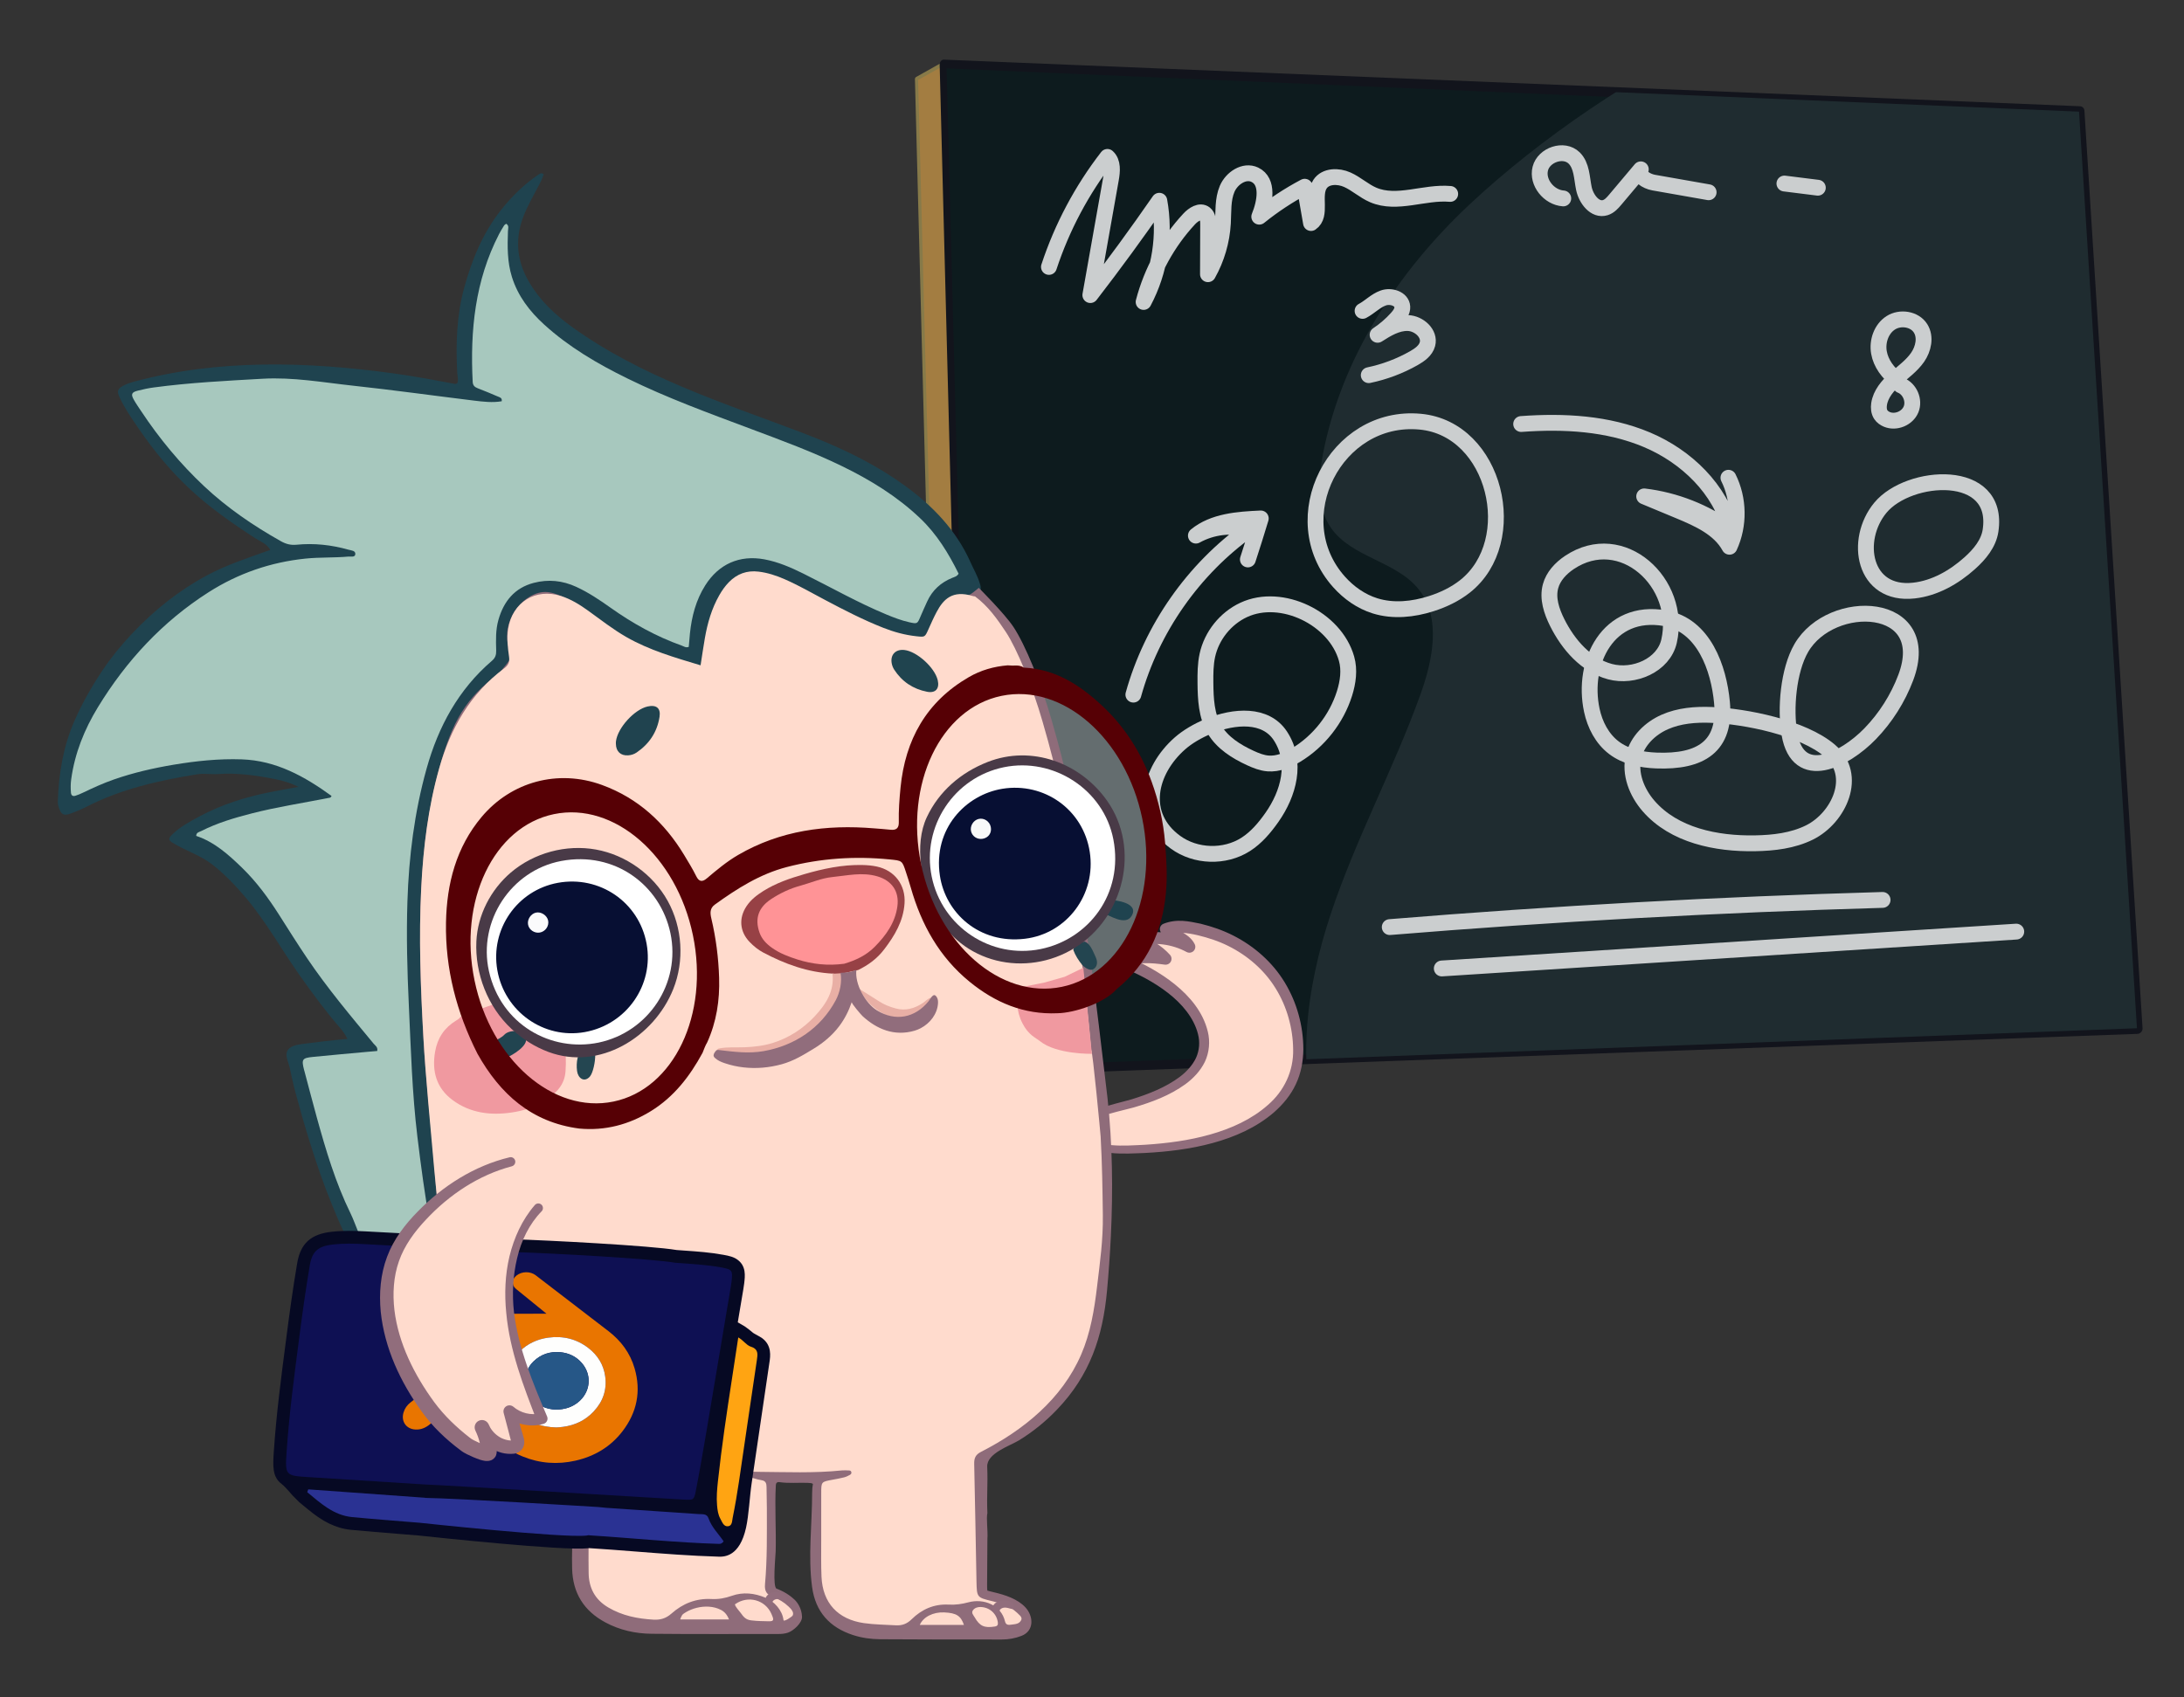 <?xml version="1.0" encoding="iso-8859-1"?>
<!-- Generator: Adobe Illustrator 24.1.2, SVG Export Plug-In . SVG Version: 6.00 Build 0)  -->
<svg version="1.1" id="Layer_1" xmlns="http://www.w3.org/2000/svg" xmlns:xlink="http://www.w3.org/1999/xlink" x="0px" y="0px"
	 viewBox="0 0 137.906 107.198" style="enable-background:new 0 0 137.906 107.198;" xml:space="preserve">
<rect x="0" y="0" width="137.906" height="107.198" fill="#333333" stroke="none"/>
<g>
	<path id="path66" style="fill:#A37D41;" d="M57.872,4.977l1.676-0.941l70.361,5.749l5.026,55.158l-73.742,2.755l-1.688-0.04
		L57.872,4.977z"/>
	<path id="path70" style="fill:#877A49;" d="M57.973,5.05l1.631,62.481l1.589,0.037l73.564-2.782l-4.993-54.851l-70.212-5.77
		L57.973,5.05z M59.498,67.789c-0.052-0.006-0.093-0.061-0.095-0.128l-1.63-62.66c-0.002-0.056,0.028-0.112,0.071-0.137l1.676-0.941
		c0.016-0.009,0.033-0.014,0.05-0.012l70.37,5.717c0.068,0.006,0.12,0.056,0.126,0.126l5.033,55.182
		c0.004,0.044-0.01,0.087-0.038,0.12c-0.028,0.033-0.069,0.052-0.113,0.053L61.198,67.83l-1.693-0.041
		C59.503,67.789,59.501,67.789,59.498,67.789"/>
	<path id="path74" style="fill:#0D1B1E;" d="M59.548,4.036l71.729,3.015l3.658,57.892l-73.742,2.755L59.548,4.036z"/>
	<path id="path78" style="fill:#12141C;" d="M59.771,4.319l1.636,63.09l73.154-2.805l-3.606-57.221L59.771,4.319z M61.178,67.979
		c-0.05-0.006-0.098-0.032-0.135-0.077c-0.044-0.052-0.07-0.124-0.072-0.2L59.334,4.087c-0.002-0.081,0.025-0.165,0.075-0.227
		c0.05-0.063,0.116-0.095,0.18-0.095l71.745,2.945c0.156,0.006,0.274,0.122,0.284,0.278l3.67,57.947
		c0.012,0.194-0.133,0.355-0.325,0.363L61.205,67.98C61.196,67.981,61.187,67.98,61.178,67.979"/>
	<g>
		<defs>
			<path id="path74_1_" d="M59.548,4.036l71.729,3.015l3.658,57.892l-73.742,2.755L59.548,4.036z"/>
		</defs>
		<clipPath id="path74_2_">
			<use xlink:href="#path74_1_"  style="overflow:visible;"/>
		</clipPath>
		<path style="clip-path:url(#path74_2_);fill:#1F2C30;" d="M92.755,12.948c-4.501,4.227-8.043,9.656-9.217,15.718
			c-0.308,1.589-0.414,3.368,0.517,4.691c1.303,1.855,4.103,2.085,5.519,3.855c1.462,1.828,0.893,4.505,0.098,6.706
			c-1.692,4.684-4.081,9.099-5.649,13.826c-1.568,4.727-2.268,9.979-0.517,14.641c0.179,0.477,0.408,0.975,0.845,1.237
			c0.369,0.222,0.823,0.236,1.253,0.242c15.063,0.213,30.151-1.378,44.838-4.73c1.791-0.409,3.662-0.888,5.009-2.137
			c1.525-1.415,2.103-3.555,2.536-5.59c3.817-17.937,1.659-36.606-1.851-54.606c-0.447-2.29-1.152-4.893-3.262-5.889
			c-0.879-0.415-1.879-0.475-2.851-0.517c-6.557-0.287-14.938-1.232-21.078,1.618C103.292,4.637,97.274,8.704,92.755,12.948z"/>
	</g>
	<g>
		<path style="fill:none;stroke:#CBCECF;stroke-linecap:round;stroke-linejoin:round;stroke-miterlimit:10;" d="M66.234,16.859
			c0.824-2.504,2.078-4.865,3.692-6.949c0.365,0.332,0.308,0.912,0.222,1.398c-0.433,2.443-0.867,4.886-1.3,7.329
			c1.504-1.948,2.956-3.934,4.356-5.958c0.394,2.161,0.039,4.452-0.992,6.392c0.511-1.947,1.508-3.765,2.877-5.241
			c0.263-0.283,0.694-0.569,0.996-0.327c0.187,0.15,0.201,0.423,0.201,0.663c-0.004,1.051-0.007,2.102-0.011,3.153
			c0.553-0.983,0.878-2.093,0.943-3.219c0.042-0.731-0.018-1.493,0.267-2.168c0.285-0.675,1.086-1.212,1.747-0.897
			c0.889,0.424,0.655,1.738,0.282,2.65c0.893-0.72,1.856-1.355,2.87-1.892c0.133,0.764,0.265,1.529,0.398,2.293
			c0.722-0.493,0.086-1.737,0.573-2.463c0.352-0.524,1.143-0.531,1.719-0.272c0.576,0.258,1.05,0.71,1.63,0.959
			c1.507,0.649,3.233-0.207,4.867-0.063"/>
		<path style="fill:none;stroke:#CBCECF;stroke-linecap:round;stroke-linejoin:round;stroke-miterlimit:10;" d="M98.71,12.532
			c-0.901-0.064-1.672-1.008-1.45-1.883s1.491-1.304,2.136-0.672c0.49,0.48,0.477,1.252,0.616,1.924s0.703,1.418,1.357,1.212
			c0.264-0.083,0.457-0.305,0.635-0.516c0.534-0.634,1.068-1.268,1.602-1.902c-0.243,0.392,0.355,0.757,0.81,0.837
			c1.158,0.204,2.316,0.408,3.473,0.611"/>
		<path style="fill:none;stroke:#CBCECF;stroke-linecap:round;stroke-linejoin:round;stroke-miterlimit:10;" d="M112.675,11.592
			c0.703,0.088,1.407,0.176,2.11,0.264"/>
	</g>
	<path style="fill:none;stroke:#CBCECF;stroke-linecap:round;stroke-linejoin:round;stroke-miterlimit:10;" d="M76.334,45.863
		c-0.719,0.292-1.369,0.685-1.826,1.087c-1.965,1.729-2.619,4.54-0.28,6.246c1.266,0.923,3.102,0.981,4.424,0.139
		c0.677-0.431,1.206-1.06,1.667-1.717c1.04-1.483,1.617-3.482,0.528-5.141C79.917,45.062,77.949,45.207,76.334,45.863z"/>
	<path style="fill:none;stroke:#CBCECF;stroke-linecap:round;stroke-linejoin:round;stroke-miterlimit:10;" d="M78.537,38.519
		c-1.153,0.535-2.03,1.63-2.3,2.872c-0.124,0.57-0.126,1.158-0.121,1.741c0.01,1.012,0.057,2.074,0.573,2.945
		c0.5,0.842,1.374,1.39,2.264,1.799c0.356,0.164,0.727,0.312,1.118,0.343c0.626,0.049,1.236-0.209,1.773-0.534
		c1.442-0.873,2.55-2.285,3.055-3.894c0.222-0.708,0.329-1.476,0.127-2.19C84.302,39.045,80.923,37.412,78.537,38.519z"/>
	<path style="fill:none;stroke:#CBCECF;stroke-linecap:round;stroke-linejoin:round;stroke-miterlimit:10;" d="M84.556,36.756
		c0.612,0.684,1.389,1.234,2.266,1.508c1.151,0.36,2.41,0.228,3.559-0.14c0.762-0.244,1.497-0.594,2.125-1.09
		c3.616-2.859,1.942-9.952-2.824-10.401C84.326,26.127,80.969,32.748,84.556,36.756z"/>
	<path style="fill:none;stroke:#CBCECF;stroke-linecap:round;stroke-linejoin:round;stroke-miterlimit:10;" d="M71.565,43.872
		c1.162-4.176,3.791-7.929,7.32-10.446c-1.119-0.309-2.357-0.161-3.372,0.403c1.112-0.913,2.66-1.019,4.097-1.085
		c-0.261,0.866-0.533,1.73-0.814,2.59"/>
	<path style="fill:none;stroke:#CBCECF;stroke-linecap:round;stroke-linejoin:round;stroke-miterlimit:10;" d="M86.038,19.635
		c0.454-0.24,0.82-0.641,1.304-0.814c0.484-0.173,1.175,0.044,1.205,0.557c0.016,0.274-0.164,0.518-0.347,0.722
		c-0.358,0.398-0.767,0.751-1.213,1.046c0.586-0.375,1.22-0.764,1.915-0.743c0.695,0.021,1.411,0.661,1.232,1.333
		c-0.109,0.409-0.492,0.678-0.86,0.887c-0.886,0.502-1.85,0.865-2.846,1.072"/>
	<path style="fill:none;stroke:#CBCECF;stroke-linecap:round;stroke-linejoin:round;stroke-miterlimit:10;" d="M119.795,23.992
		c-0.57-0.424-1.029-1.033-1.151-1.733c-0.121-0.7,0.146-1.485,0.743-1.869c0.597-0.385,1.506-0.253,1.884,0.348
		c0.347,0.55,0.184,1.297-0.187,1.831s-0.913,0.919-1.398,1.352c-0.485,0.433-0.94,0.963-1.034,1.606
		c-0.033,0.228-0.015,0.476,0.114,0.667c0.09,0.134,0.228,0.23,0.376,0.293c0.565,0.239,1.296-0.062,1.529-0.63
		s-0.077-1.295-0.647-1.521"/>
	<path style="fill:none;stroke:#CBCECF;stroke-linecap:round;stroke-linejoin:round;stroke-miterlimit:10;" d="M96.052,26.78
		c2.687-0.198,5.461-0.052,7.943,0.995c2.482,1.048,4.639,3.112,5.285,5.727c-1.597-1.167-3.497-1.916-5.46-2.151
		c0.739,0.307,1.477,0.615,2.216,0.922c1.223,0.509,2.536,1.096,3.171,2.259c0.629-1.364,0.604-3.014-0.067-4.358"/>
	<path style="fill:none;stroke:#CBCECF;stroke-linecap:round;stroke-linejoin:round;stroke-miterlimit:10;" d="M99.093,35.529
		c-0.54,0.363-1.016,0.869-1.186,1.497c-0.209,0.769,0.066,1.584,0.422,2.297c0.699,1.398,1.822,2.692,3.331,3.097
		c1.51,0.404,3.384-0.4,3.731-1.924C106.223,36.838,102.425,33.294,99.093,35.529z"/>
	<path style="fill:none;stroke:#CBCECF;stroke-linecap:round;stroke-linejoin:round;stroke-miterlimit:10;" d="M104.588,48.033
		c2.809,0.109,4.403-0.889,4.144-3.669c-0.2-2.151-1.141-4.884-3.592-5.318c-3.608-0.639-5.272,2.791-4.627,5.814
		c0.195,0.916,0.652,1.802,1.398,2.367C102.665,47.799,103.642,47.996,104.588,48.033z"/>
	<path style="fill:none;stroke:#CBCECF;stroke-linecap:round;stroke-linejoin:round;stroke-miterlimit:10;" d="M108.066,45.153
		c-1.005-0.04-2.037,0.043-2.956,0.451c-0.919,0.408-1.714,1.183-1.956,2.159c-0.274,1.105,0.198,2.288,0.946,3.147
		c1.609,1.85,4.268,2.395,6.719,2.351c1.178-0.021,2.382-0.16,3.438-0.683c1.861-0.923,3.11-3.6,1.284-5.162
		C113.83,45.953,110.202,45.237,108.066,45.153z"/>
	<path style="fill:none;stroke:#CBCECF;stroke-linecap:round;stroke-linejoin:round;stroke-miterlimit:10;" d="M120.339,42.79
		c1.827-4.866-4.708-5.122-6.598-1.863c-0.823,1.419-1.024,3.865-0.747,5.443c0.55,3.126,3.477,1.638,5.09-0.022
		C119.068,45.333,119.841,44.113,120.339,42.79z"/>
	<path style="fill:none;stroke:#CBCECF;stroke-linecap:round;stroke-linejoin:round;stroke-miterlimit:10;" d="M125.69,33.516
		c0.606-4.015-5.153-3.618-6.951-1.454c-1.692,2.036-1.084,5.596,2.117,5.237c1.324-0.149,2.538-0.846,3.529-1.736
		C124.999,35.011,125.567,34.333,125.69,33.516z"/>
	<path style="fill:none;stroke:#CBCECF;stroke-linecap:round;stroke-linejoin:round;stroke-miterlimit:10;" d="M87.754,58.554
		c10.356-0.847,20.734-1.419,31.12-1.716"/>
	<path style="fill:none;stroke:#CBCECF;stroke-linecap:round;stroke-linejoin:round;stroke-miterlimit:10;" d="M91.04,61.167
		c12.092-0.776,24.183-1.551,36.275-2.327"/>
</g>
<g>
	<path style="fill:#FFDBCD;" d="M71.517,69.69c2.079-0.613,4.158-1.631,4.479-3.35c0.204-1.09-0.369-2.305-1.34-3.285
		c-0.97-0.98-2.305-1.744-3.711-2.326c0.743-0.351,1.726-0.308,2.653-0.173c-0.448-0.503-1.103-0.914-1.828-1.146
		c1-0.324,2.323-0.17,3.332,0.387c-0.243-0.497-0.853-0.639-1.474-1.114c0.983-0.465,3.023,0.267,3.569,0.495
		c1.124,0.47,2.104,1.178,2.832,1.982c1.056,1.168,1.61,2.521,1.836,3.841c0.193,1.121,0.158,2.251-0.281,3.255
		c-0.673,1.541-2.275,2.7-4.193,3.385c-1.919,0.685-4.141,0.929-6.384,0.967c-1.125,0.019-3.004-0.219-2.746-1.4
		C68.457,70.316,70.585,69.965,71.517,69.69z"/>
	<path style="fill:#916D7C;" d="M71.442,69.436c1.09-0.336,2.171-0.762,3.056-1.424c0.438-0.331,0.806-0.738,1.026-1.203
		c0.209-0.47,0.254-0.99,0.121-1.501c-0.261-1.03-1.018-1.914-1.89-2.593c-0.882-0.687-1.899-1.212-2.953-1.64l-0.007-0.003
		c-0.19-0.077-0.281-0.293-0.204-0.483c0.038-0.092,0.109-0.162,0.193-0.199c0.974-0.431,1.962-0.322,2.867-0.205l-0.334,0.62
		c-0.43-0.479-1.029-0.834-1.662-1.038l-0.01-0.003c-0.196-0.063-0.303-0.273-0.24-0.468c0.039-0.12,0.136-0.208,0.248-0.242
		c1.236-0.367,2.524-0.169,3.629,0.415l-0.518,0.493c-0.14-0.331-0.831-0.562-1.365-0.981l-0.024-0.019
		c-0.156-0.122-0.184-0.348-0.061-0.505c0.041-0.052,0.095-0.091,0.153-0.113c0.867-0.337,1.62-0.148,2.339-0.004
		c0.714,0.176,1.413,0.414,2.076,0.753c1.316,0.669,2.475,1.687,3.244,2.962c0.771,1.274,1.17,2.741,1.172,4.226
		c-0.009,0.743-0.144,1.506-0.474,2.195c-0.32,0.693-0.816,1.279-1.37,1.769c-1.124,0.976-2.498,1.57-3.888,1.949
		c-1.397,0.38-2.831,0.55-4.258,0.626c-0.713,0.026-1.425,0.075-2.164,0c-0.366-0.039-0.732-0.103-1.095-0.228
		c-0.35-0.13-0.754-0.325-0.961-0.758c-0.109-0.215-0.096-0.456-0.065-0.668c0.057-0.24,0.2-0.434,0.353-0.574
		c0.314-0.275,0.663-0.422,1.006-0.557C70.069,69.773,70.781,69.625,71.442,69.436z M71.592,69.944
		c-0.705,0.192-1.388,0.326-2.032,0.562c-0.316,0.117-0.631,0.257-0.854,0.45c-0.109,0.098-0.177,0.203-0.208,0.309
		c-0.016,0.134-0.031,0.266,0.028,0.373c0.233,0.461,1.023,0.625,1.669,0.688c0.674,0.063,1.384,0.01,2.086-0.023
		c1.401-0.089,2.799-0.27,4.137-0.65c1.332-0.376,2.622-0.959,3.639-1.862c1.034-0.887,1.63-2.158,1.597-3.515
		c-0.014-1.348-0.399-2.718-1.112-3.861c-0.71-1.152-1.773-2.068-2.987-2.67c-0.602-0.303-1.259-0.515-1.921-0.676
		c-0.642-0.151-1.373-0.248-1.846-0.048l0.067-0.637c0.223,0.17,0.472,0.31,0.752,0.471c0.267,0.158,0.627,0.369,0.831,0.776
		c0.092,0.185,0.018,0.409-0.167,0.502c-0.113,0.056-0.24,0.051-0.344-0.005l-0.007-0.004c-0.909-0.492-2.068-0.655-3.035-0.358
		l-0.001-0.714c0.747,0.244,1.447,0.65,1.993,1.254c0.139,0.153,0.127,0.39-0.027,0.528c-0.085,0.077-0.202,0.107-0.308,0.092
		c-0.852-0.121-1.749-0.175-2.438,0.14l-0.017-0.685c1.091,0.464,2.155,1.03,3.098,1.789c0.93,0.754,1.78,1.737,2.081,2.99
		c0.155,0.62,0.091,1.318-0.188,1.906c-0.287,0.585-0.738,1.051-1.23,1.412C73.852,69.198,72.721,69.614,71.592,69.944z"/>
</g>
<ellipse transform="matrix(0.985 -0.17 0.17 0.985 -8.078 11.834)" style="opacity:0.36;fill:#FFFFFF;" cx="65.081" cy="53.096" rx="7.615" ry="10.313"/>
<g>
	<g>
		<path style="fill:#1F434F;" d="M27.742,82.65c-0.025,0.666-0.791,0.312-1.13,0.13c-1.492-0.802-2.839-2.151-3.93-3.429
			c-0.795-0.931-1.29-2.226-1.753-3.349c-0.521-1.262-0.956-2.558-1.364-3.86c-0.325-1.036-0.625-2.081-0.906-3.13
			c-0.141-0.527-0.254-1.06-0.369-1.593c-0.063-0.292-0.286-0.704-0.165-1.009c0.139-0.35,0.637-0.427,0.962-0.472
			c0.948-0.129,1.9-0.237,2.853-0.322c-0.127-0.247-0.275-0.475-0.457-0.684c-0.906-1.039-1.719-2.147-2.516-3.269
			c-1.172-1.651-2.15-3.44-3.466-4.989c-0.634-0.746-1.313-1.461-2.087-2.065c-0.793-0.619-1.706-0.876-2.534-1.393
			c-0.252-0.157-0.249-0.264-0.03-0.485c0.494-0.496,1.106-0.823,1.709-1.149c1.421-0.769,2.953-1.247,4.531-1.559
			c0.556-0.11,1.118-0.21,1.761-0.327c-0.524-0.255-1.018-0.398-1.507-0.493c-1.179-0.229-2.366-0.403-3.58-0.315
			c-0.432,0.031-0.875-0.056-1.312,0.014c-2.417,0.392-4.794,0.923-6.995,2.055c-0.305,0.157-0.627,0.284-0.949,0.409
			c-0.477,0.185-0.653,0.097-0.806-0.395c-0.034-0.108-0.055-0.225-0.052-0.338c0.058-1.75,0.334-3.459,1.038-5.075
			c0.497-1.141,1.111-2.217,1.805-3.251c0.558-0.83,1.194-1.599,1.875-2.319c1.371-1.448,2.913-2.685,4.684-3.64
			c1.272-0.686,2.633-1.12,4.015-1.616c-0.221-0.399-0.641-0.537-0.971-0.751c-1.445-0.938-2.855-1.924-4.114-3.1
			c-1.217-1.137-2.273-2.42-3.215-3.797c-0.443-0.647-0.892-1.29-1.225-2.004c-0.162-0.348-0.13-0.514,0.211-0.702
			c0.215-0.118,0.454-0.204,0.692-0.268c5.344-1.447,10.997-1.274,16.436-0.522c1.257,0.174,2.506,0.406,3.752,0.643
			c0.075,0.014,0.15,0.037,0.241-0.029c0.089-0.203,0.01-0.431-0.002-0.653c-0.096-1.818-0.042-3.624,0.444-5.393
			c0.485-1.765,1.177-3.448,2.317-4.889c0.682-0.864,1.479-1.648,2.409-2.269c0.083-0.055,0.171-0.086,0.289,0.012
			c-0.131,0.404-0.351,0.778-0.554,1.16c-0.357,0.675-0.727,1.342-0.918,2.094c-0.318,1.255-0.104,2.42,0.534,3.522
			c0.683,1.177,1.638,2.082,2.742,2.876c4.343,3.125,9.457,4.757,14.408,6.627c0.315,0.119,0.628,0.243,0.941,0.368
			c1.975,0.791,3.877,1.735,5.603,2.981c1.772,1.28,3.275,2.819,4.186,4.855c0.195,0.436,0.437,0.85,0.582,1.308
			c0.142,0.373,0.103,0.697-0.254,0.936c-0.146,0.06-0.302,0.068-0.451,0.03c-0.773-0.198-1.285,0.175-1.706,0.762
			c-0.236,0.33-0.389,0.702-0.551,1.07c-0.335,0.758-0.5,0.85-1.331,0.73c-1.093-0.158-2.099-0.58-3.093-1.036
			c-1.568-0.719-3.054-1.596-4.599-2.36c-0.519-0.257-1.056-0.447-1.62-0.57c-1.053-0.231-1.816,0.062-2.437,0.956
			c-0.603,0.867-0.901,1.854-1.103,2.875c-0.086,0.432-0.129,0.871-0.199,1.307c-0.094,0.586-0.26,0.716-0.812,0.551
			c-2.041-0.612-4.046-1.312-5.751-2.657c-0.422-0.331-0.867-0.631-1.304-0.941c-0.377-0.268-0.804-0.437-1.235-0.601
			c-1.86-0.705-3.199,0.88-3.168,2.311c0.009,0.421,0.056,0.84,0.09,1.26c0.032,0.395-0.086,0.716-0.407,0.955
			c-2.52,1.87-3.688,4.538-4.34,7.48c-0.703,3.174-0.863,6.4-0.863,9.645c-0.001,5.082,0.568,10.124,0.977,15.177
			c0.043,0.534,0.09,1.068,0.11,1.605c-0.125,0.402-0.466,3.366-0.667,1.869c-0.041-0.305-0.286-1.37-0.328-1.649
			c-0.443-3.011-0.883-6.024-1.017-9.068c-0.082-1.853-0.21-3.705-0.259-5.56c-0.102-3.89-0.063-7.776,0.773-11.603
			c0.46-2.106,1.092-4.15,2.288-5.976c0.59-0.901,1.272-1.728,2.065-2.456c0.303-0.278,0.459-0.573,0.467-0.994
			c0.011-0.553,0.003-1.108,0.147-1.655c0.599-2.261,2.859-3.32,5.043-2.359c1.043,0.459,1.954,1.132,2.89,1.762
			c1.053,0.708,2.156,1.319,3.333,1.794c0.738,0.298,0.755,0.291,0.846-0.477c0.12-1.019,0.382-1.99,0.895-2.888
			c0.832-1.458,2.307-2.168,3.98-1.879c1.265,0.219,2.381,0.827,3.506,1.402c1.688,0.862,3.346,1.789,5.146,2.409
			c0.844,0.291,0.894,0.269,1.236-0.558c0.34-0.819,0.801-1.537,1.628-1.93c0.451-0.215,0.445-0.458,0.233-0.86
			c-1.175-2.234-3.004-3.796-5.138-5.042c-2.025-1.182-4.189-2.056-6.38-2.878c-3.531-1.325-7.107-2.548-10.419-4.392
			c-1.644-0.915-3.229-1.917-4.5-3.337c-1.175-1.313-1.795-2.831-1.692-4.614c0.013-0.227,0.013-0.456-0.026-0.767
			c-0.429,0.714-0.727,1.409-0.969,2.127c-0.65,1.925-0.928,3.908-0.866,5.937c0.011,0.346-0.029,0.689-0.022,1.034
			c0.008,0.391,0.165,0.65,0.546,0.782c0.289,0.1,0.576,0.212,0.843,0.364c0.181,0.102,0.437,0.201,0.397,0.438
			c-0.048,0.278-0.346,0.25-0.565,0.283c-0.228,0.035-0.458,0.011-0.688-0.01c-5.732-0.506-11.374-1.766-17.156-1.24
			c-1.081,0.098-2.162,0.185-3.241,0.301c-0.364,0.04-0.72,0.11-1.071,0.205c-0.485,0.131-0.545,0.26-0.264,0.673
			c0.915,1.348,1.883,2.652,2.996,3.85c1.723,1.858,3.714,3.361,5.903,4.62c0.384,0.221,0.773,0.299,1.209,0.261
			c0.963-0.085,1.912,0.031,2.847,0.266c0.148,0.037,0.299,0.072,0.436,0.142c0.174,0.088,0.358,0.188,0.325,0.42
			c-0.03,0.207-0.223,0.246-0.391,0.281c-0.301,0.061-0.608,0.09-0.914,0.081c-4.319-0.117-7.887,1.584-10.942,4.522
			c-1.905,1.832-3.532,3.872-4.675,6.275c-0.465,0.979-0.752,2.008-0.903,3.075c-0.1,0.713,0.06,0.833,0.686,0.53
			c2.901-1.406,6.008-1.92,9.185-2.046c2.318-0.092,4.339,0.796,6.174,2.155c0.137,0.101,0.314,0.21,0.283,0.399
			c-0.037,0.221-0.264,0.27-0.444,0.309c-0.991,0.215-1.994,0.367-2.988,0.57c-1.353,0.277-2.689,0.616-3.981,1.107
			c-0.26,0.099-0.549,0.162-0.783,0.458c0.975,0.469,1.79,1.112,2.535,1.865c0.8,0.808,1.547,1.659,2.13,2.627
			c1.786,2.962,3.842,5.722,6.077,8.355c0.111,0.131,0.227,0.259,0.315,0.409c0.152,0.26,0.076,0.436-0.201,0.533
			c-0.183,0.063-0.375,0.073-0.566,0.09c-1.031,0.091-2.062,0.171-3.091,0.27c-0.66,0.065-0.75,0.179-0.59,0.797
			c0.938,3.638,1.869,7.279,3.73,10.59C24.125,80.004,27.757,82.273,27.742,82.65z"/>
	</g>
	<path style="fill:#A7C8BE;" d="M27.64,82.298c-0.845-0.434-3.527-2.437-4.388-3.404c-0.559-0.628-0.75-1.505-1.119-2.261
		c-0.946-1.935-1.557-3.988-2.128-6.054c-0.27-0.977-0.523-1.958-0.785-2.938c-0.005-0.018-0.013-0.037-0.017-0.055
		c-0.175-0.686-0.127-0.765,0.569-0.834c1.144-0.114,2.288-0.215,3.432-0.32c0.207-0.019,0.414-0.036,0.615-0.053
		c0.052-0.251-0.128-0.342-0.229-0.465c-1.453-1.756-2.92-3.5-4.197-5.393c-0.609-0.905-1.19-1.828-1.775-2.749
		c-0.681-1.07-1.427-2.084-2.34-2.971c-0.856-0.83-1.736-1.621-2.89-2.007c0.009-0.23,0.198-0.243,0.319-0.306
		c1.012-0.515,2.095-0.833,3.19-1.114c1.595-0.409,3.224-0.655,4.838-0.975c0.069-0.014,0.153-0.001,0.2-0.129
		c-1.7-1.231-3.492-2.236-5.677-2.31c-1.443-0.049-2.866,0.101-4.285,0.337c-1.287,0.215-2.552,0.505-3.784,0.935
		c-0.67,0.234-1.314,0.527-1.952,0.834c-0.154,0.074-0.314,0.141-0.477,0.193c-0.157,0.05-0.263-0.017-0.279-0.187
		c-0.025-0.286-0.024-0.571,0.016-0.859c0.226-1.641,0.832-3.146,1.686-4.546c1.791-2.935,4.083-5.41,6.99-7.263
		c1.863-1.188,3.915-1.899,6.127-2.125c0.898-0.091,1.8-0.046,2.696-0.126c0.156-0.014,0.416,0.06,0.44-0.143
		c0.027-0.24-0.255-0.243-0.423-0.29c-1.079-0.304-2.178-0.427-3.295-0.315c-0.36,0.035-0.662-0.044-0.979-0.222
		c-1.743-0.981-3.39-2.105-4.847-3.472c-1.511-1.418-2.832-3.013-3.979-4.745c-0.158-0.239-0.325-0.474-0.465-0.725
		c-0.192-0.34-0.135-0.47,0.252-0.567c0.333-0.085,0.672-0.157,1.013-0.203c2.278-0.306,4.572-0.419,6.867-0.55
		c1.931-0.111,3.814,0.233,5.711,0.438c2.547,0.275,5.086,0.63,7.63,0.941c0.585,0.071,1.174,0.143,1.759,0.043
		c0.04-0.223-0.127-0.249-0.235-0.296c-0.421-0.184-0.847-0.357-1.274-0.523c-0.196-0.076-0.311-0.175-0.323-0.41
		c-0.166-3.237,0.148-6.388,1.663-9.324c0.096-0.187,0.207-0.367,0.318-0.546c0.028-0.045,0.084-0.073,0.131-0.112
		c0.205,0.118,0.121,0.302,0.115,0.461c-0.036,0.978-0.047,1.951,0.251,2.902c0.379,1.207,1.117,2.169,2.036,3.004
		c1.559,1.418,3.358,2.472,5.237,3.395c2.53,1.243,5.176,2.207,7.81,3.194c1.936,0.725,3.878,1.438,5.74,2.344
		c1.8,0.874,3.493,1.911,4.952,3.299c1.056,1.004,1.799,2.221,2.43,3.502c-0.102,0.174-0.258,0.205-0.396,0.261
		c-0.723,0.295-1.265,0.782-1.59,1.498c-0.143,0.314-0.285,0.627-0.42,0.944c-0.202,0.476-0.199,0.477-0.722,0.361
		c-0.487-0.11-0.952-0.288-1.411-0.478c-1.808-0.748-3.506-1.718-5.256-2.586c-0.79-0.391-1.596-0.744-2.471-0.906
		c-1.565-0.289-2.881,0.295-3.733,1.645c-0.587,0.93-0.854,1.957-0.966,3.036c-0.03,0.284-0.051,0.57-0.075,0.848
		c-0.181,0.074-0.309-0.033-0.447-0.082c-1.617-0.577-3.1-1.404-4.497-2.396c-0.686-0.487-1.386-0.957-2.156-1.312
		c-0.87-0.402-1.771-0.493-2.689-0.252c-1.207,0.316-1.894,1.164-2.227,2.33c-0.182,0.635-0.162,1.289-0.143,1.939
		c0.008,0.273-0.053,0.466-0.265,0.648c-2.123,1.821-3.389,4.161-4.132,6.822c-0.765,2.743-1.118,5.543-1.208,8.385
		c-0.07,2.182-0.013,4.361,0.089,6.542c0.129,2.774,0.206,5.551,0.54,8.31c0.223,1.842,0.469,3.684,0.796,5.512
		c-0.074,0.52,0.207,2.559,0.251,3.068L27.64,82.298z"/>
	<path style="fill:#8F6C7A;" d="M70.144,78.073c0.14-2.907,0.103-5.829-0.211-8.717c-0.036-0.334-1.021-8.689-1.22-9.781
		c-0.159-0.873-0.312-2.315-0.473-3.841c-0.202-1.912-0.431-4.078-0.737-5.766c-0.301-1.66-0.589-2.697-1.114-4.536
		c-0.647-2.267-1.656-4.723-2.398-5.839c-0.562-0.845-2.189-2.467-2.189-2.467s-0.596,0.553-0.928,0.582
		c-1.027,0.088-1.605,0.836-1.603,1.484c0.003,1.154-1.179,1.456-1.221,1.451c-0.636-0.067-1.859-0.186-2.539-0.455
		c-1.254-0.495-1.558-0.605-2.7-1.21c-0.205-0.109-0.728-0.675-0.933-0.785c-0.635-0.344-1.32-0.955-2.005-1.255
		c-0.656-0.288-1.043-0.501-1.62-0.57c-0.211-0.026-2.327,1.305-2.541,1.682c-0.464,0.816-0.799,0.991-0.999,2.149
		c-0.061,0.354-0.484,1.946-0.54,2.311c-1.398-0.422-5.607-2.658-6.222-3.11c-0.176-0.129-2.202-2.03-3.546-2.011
		c-1.433,0.021-3.09,2.093-2.071,4.04c0.034,0.066-0.778,1.061-0.851,1.115c-2.086,1.561-2.906,2.992-3.724,5.897
		c-0.634,2.249-1.015,4.723-1.164,7.697c-0.162,3.22-0.026,6.456,0.136,9.412c0.119,2.156,0.367,4.382,0.558,6.49
		c0.062,0.683,0.356,4.416,0.356,4.416l-0.444,1.265c0.131,10.47,2.348,11.29,3.334,12.416c1.342,1.532,2.971,2.079,4.12,2.395
		c0.392,0.108,1.383,0.332,1.531,0.545c0.143,0.204,0.046,0.484,0.052,0.731c0.045,1.761-0.162,3.517-0.112,5.278
		c0.043,1.536,0.746,2.657,2.093,3.38c0.913,0.491,1.905,0.711,2.926,0.721c2.661,0.028,5.324,0.012,7.986,0.014
		c0.21,0,0.417-0.015,0.621-0.084c0.359-0.121,0.902-0.621,0.89-1.002c-0.016-0.532-0.298-0.917-0.456-1.067
		c-0.328-0.312-0.715-0.548-1.148-0.708c-0.266-0.098-0.067-2.078-0.059-2.355c0.037-1.394-0.066-2.79,0.01-4.188
		c0.008-0.135,0.081-0.207,0.225-0.187c0.591,0.084,1.186,0.026,1.778,0.044c0.176,0.006,0.28,0.018,0.338,0.068
		c-0.031,0.16-0.049,0.342-0.049,0.579c0,1.961-0.267,3.979-0.003,5.929c0.213,1.574,1.111,2.56,2.592,3.04
		c0.547,0.177,1.124,0.257,1.695,0.262c2.566,0.021,5.132,0.015,7.698,0.017c0.424,0.001,0.84-0.077,1.233-0.228
		c0.823-0.315,0.77-1.251,0.247-1.808c-0.499-0.531-1.268-0.776-1.957-0.941c-0.164-0.039-0.329-0.079-0.442-0.114
		c-0.014-0.086-0.015-0.201-0.015-0.367c0.003-0.958,0.012-1.915,0.019-2.872c0.04-0.567-0.083-1.328,0-1.652
		c-0.052-1.15,0.038-1.776-0.012-2.927c-0.037-0.857,1.433-1.318,2.013-1.674c0.879-0.539,1.685-1.195,2.397-1.941
		c2.074-2.17,2.889-4.591,3.156-7.507C70.006,80.374,70.089,79.225,70.144,78.073z"/>
	<g>
		<path style="fill:#FFDBCD;" d="M46.421,101.316c-0.08,0.056,0.297,0.485,0.336,0.537c0.198,0.271,0.32,0.446,0.688,0.489
			c0.401,0.047,0.703,0.047,1.103,0.056c0.354,0.008,0.312-0.124,0.165-0.462C48.324,101.042,47.236,100.746,46.421,101.316z"/>
		<path style="fill:#FFDBCD;" d="M45.516,101.675c-0.464-0.236-1.019-0.251-1.517-0.129c-0.241,0.059-0.475,0.15-0.688,0.278
			c-0.083,0.05-0.173,0.103-0.236,0.178c-0.017,0.02-0.15,0.279-0.11,0.279c0,0,3.066,0,3.066,0
			C45.909,101.973,45.743,101.791,45.516,101.675z"/>
		<path style="fill:#FFDBCD;" d="M59.627,101.838c-0.699-0.035-1.331,0.285-1.549,0.79h2.788
			C60.672,102.05,60.389,101.875,59.627,101.838z"/>
		<path style="fill:#FFDBCD;" d="M61.913,101.496c-0.145-0.002-0.339,0.033-0.466,0.19c-0.141,0.176,0.015,0.319,0.097,0.461
			c0.321,0.56,0.61,0.686,1.269,0.583c0.178-0.027,0.216-0.116,0.193-0.273C62.926,101.915,62.489,101.51,61.913,101.496z"/>
		<path style="fill:#FFDBCD;" d="M68.905,66.32c-0.183-1.973-0.511-5.287-0.758-6.642c-0.363-1.988-0.662-6.577-1.211-9.608
			c-0.295-1.627-0.582-2.664-1.101-4.481c-0.627-2.198-1.623-4.624-2.324-5.679c-0.551-0.829-1.127-1.639-1.942-2.241
			c-0.057-0.009-0.115-0.014-0.169-0.031c-1.253-0.377-1.826,0.198-2.259,1.016c-0.188,0.354-0.351,0.722-0.515,1.089
			c-0.227,0.505-0.222,0.499-0.749,0.443c-0.729-0.077-1.427-0.268-2.105-0.536c-1.266-0.5-2.474-1.122-3.674-1.758
			c-0.845-0.448-1.675-0.926-2.553-1.31c-0.528-0.231-1.07-0.41-1.646-0.479c-0.734-0.089-1.356,0.137-1.873,0.665
			c-0.243,0.248-0.439,0.53-0.61,0.83c-0.48,0.843-0.743,1.759-0.908,2.706c-0.097,0.558-0.177,1.118-0.271,1.716
			c-1.636-0.493-3.232-0.952-4.688-1.787c-0.85-0.488-1.618-1.092-2.409-1.662c-0.53-0.382-1.082-0.726-1.709-0.927
			c-1.617-0.52-3.08,0.393-3.346,2.074c-0.095,0.596-0.022,1.186,0.059,1.771c0.046,0.331-0.05,0.527-0.31,0.722
			c-2.145,1.605-3.394,3.799-4.108,6.334c-0.694,2.462-1,4.984-1.128,7.529c-0.156,3.101-0.042,6.199,0.129,9.296
			c0.156,2.83,0.444,5.65,0.691,8.473c0.071,0.82,0.164,1.637,0.247,2.456c0.202-0.163,0.281,6.94,1.24,9.718
			c1.986,5.757,6.765,6.043,6.786,6.253c0.451,0.074,0.871,0.291,1.343,0.27c0.247-0.011,0.333,0.148,0.32,0.373
			c-0.022,0.363-0.055,0.725-0.067,1.088c-0.024,0.747-0.003,1.496-0.061,2.239c-0.081,1.032-0.067,2.065-0.057,3.098
			c0.01,0.951,0.397,1.689,1.238,2.186c0.883,0.521,1.842,0.711,2.849,0.771c0.452,0.027,0.803-0.083,1.143-0.384
			c0.713-0.634,1.553-0.971,2.523-0.919c0.445,0.024,0.861-0.052,1.285-0.202c0.711-0.253,1.43-0.174,2.128,0.118
			c0.556,0.233,1.071,0.8,1.139,1.419c0.014,0.129,0.545-0.218,0.582-0.299c0.097-0.215-0.122-0.426-0.267-0.565
			c-0.28-0.267-0.614-0.468-0.973-0.597c-0.404-0.145-0.55-0.372-0.51-0.813c0.144-1.584,0.116-3.173,0.117-4.762
			c0-0.459-0.019-0.918-0.021-1.378c-0.001-0.213-0.049-0.376-0.29-0.421c-0.169-0.031-0.339-0.066-0.501-0.12
			c-0.165-0.054-0.374-0.07-0.425-0.323c0.24-0.128,0.472-0.09,0.694-0.089c1.76,0.012,3.521,0.092,5.278-0.09
			c0.152-0.015,0.306-0.003,0.459,0.003c0.056,0.003,0.111,0.022,0.135,0.086c0.034,0.09-0.019,0.154-0.082,0.19
			c-0.116,0.065-0.239,0.125-0.366,0.158c-0.241,0.061-0.486,0.106-0.73,0.15c-0.717,0.131-0.717,0.13-0.718,0.841
			c-0.001,0.996-0.003,1.991-0.001,2.987c0.001,0.766-0.015,1.532,0.018,2.297c0.072,1.662,1.035,2.693,2.673,2.931
			c0.666,0.097,1.334,0.098,2.002,0.139c0.415,0.025,0.72-0.089,1.02-0.384c0.639-0.629,1.416-0.972,2.332-0.923
			c0.425,0.023,0.836-0.032,1.246-0.144c0.979-0.266,2.076,0.181,2.314,1.202c0.057,0.243,0.224,0.233,0.397,0.208
			c0.241-0.034,0.512-0.03,0.633-0.305c0.04-0.092-0.009-0.193-0.077-0.262c-0.121-0.122-0.245-0.243-0.38-0.345
			c-0.406-0.309-0.883-0.452-1.369-0.569c-0.975-0.235-0.985-0.232-1.005-1.26c-0.051-2.468-0.084-4.938-0.144-7.405
			c-0.009-0.37,0.081-0.589,0.429-0.767c2.677-1.368,5.105-3.327,6.325-6.147c0.591-1.366,0.83-2.832,1.005-4.3
			c0.187-1.561,0.384-2.931,0.364-4.519c-0.021-1.65-0.046-3.301-0.139-4.95C69.488,71.595,68.993,66.353,68.905,66.32z"/>
	</g>
	<path style="fill:#F099A0;" d="M65.666,65.757c-0.282-0.229-0.717-0.371-1.107-1.131c-0.39-0.76-0.431-1.658-0.158-2.258
		l1.56-0.314l1.267-0.361l1.177-0.57l0.54,5.435C68.944,66.557,66.712,66.605,65.666,65.757z"/>
	<path style="fill:#F099A0;" d="M35.709,67.662c0.176-2.419-0.73-3.447-1.426-3.724s-2.226-0.722-2.651-0.637
		c-0.425,0.084-2.242,0.77-2.242,0.77l-0.269,0.176c-0.009-0.018-0.018-0.037-0.027-0.056c-0.061,0.129-0.179,0.197-0.293,0.266
		c-0.745,0.455-1.179,1.103-1.328,1.972c-0.212,1.234,0.084,2.289,1.098,3.045c1.118,0.834,2.425,0.989,3.765,0.785
		c0.633-0.095,1.263-0.273,1.834-0.606C35.203,69.051,35.65,68.474,35.709,67.662z"/>
	<g>
		<path style="fill:#974145;" d="M54.184,61.265c-0.29,0.065-0.581,0.13-0.872,0.194c-0.225,0.279-0.472,0.112-0.713,0.035
			c-1.581-0.076-3.027-0.602-4.409-1.335c-0.323-0.172-0.605-0.404-0.858-0.667c-0.626-0.651-0.695-1.504-0.194-2.257
			c0.271-0.407,0.646-0.698,1.054-0.955c0.801-0.505,1.689-0.806,2.588-1.067c1.196-0.347,2.411-0.607,3.667-0.58
			c0.305,0.006,0.613,0.032,0.91,0.095c1.14,0.241,1.841,1.174,1.759,2.34c-0.078,1.116-0.626,2.031-1.284,2.892
			C55.395,60.535,54.831,60.953,54.184,61.265"/>
		<path style="fill:#E9AFA5;" d="M53.313,61.46c0.072,0.69-0.09,1.308-0.438,1.917c-0.701,1.221-1.65,2.144-2.952,2.698
			c-0.776,0.33-1.605,0.533-2.449,0.571c-0.366,0.017-0.738,0.001-1.103-0.027c-0.23-0.018-0.464-0.039-0.688-0.094
			c-0.099-0.024-0.593-0.244-0.279-0.306c0.54-0.107,1.107-0.052,1.655-0.077c0.592-0.026,1.183-0.097,1.75-0.275
			c1.011-0.317,1.911-0.904,2.633-1.676c0.719-0.769,1.256-1.611,1.123-2.709C52.749,61.515,53.311,61.441,53.313,61.46z"/>
		<path style="fill:#20434F;" d="M40.891,44.621c0.555-0.124,0.841,0.102,0.754,0.658c-0.149,0.954-0.647,1.702-1.446,2.248
			c-0.163,0.111-0.345,0.167-0.539,0.18c-0.468,0.03-0.761-0.246-0.77-0.718c-0.002-0.057-0.003-0.116,0.005-0.172
			C39,45.971,40.059,44.807,40.891,44.621"/>
		<path style="fill:#20444F;" d="M59.213,42.965c0.121,0.528-0.137,0.832-0.678,0.725c-0.877-0.172-1.58-0.637-2.071-1.395
			c-0.071-0.109-0.124-0.239-0.151-0.366c-0.12-0.562,0.226-0.939,0.794-0.876C57.901,41.142,59.029,42.166,59.213,42.965"/>
		<path style="fill:#1F434F;" d="M70.001,56.835c0.496,0.008,1.938,0.203,1.454,1.012c-0.393,0.657-1.398-0.037-1.876-0.219
			C69.72,57.364,69.861,57.1,70.001,56.835z"/>
		<path style="fill:#E8AFA5;" d="M58.792,63.011c-0.201,0.926-1.181,1.574-2.104,1.352c-1.108-0.268-1.93-0.928-2.473-1.933
			c0.433,0.271,0.869,0.538,1.298,0.816c0.323,0.209,0.674,0.346,1.041,0.445c0.629,0.171,1.192,0.005,1.718-0.342
			C58.444,63.235,58.578,63.061,58.792,63.011"/>
		<path style="fill:#244651;" d="M36.478,66.795c0.041-0.062,0.084-0.178,0.124-0.178c0.328,0.007,0.652-0.174,0.982-0.032
			c0.018,0.45-0.143,1.203-0.344,1.419c-0.36,0.387-0.743,0.087-0.802-0.358C36.4,67.364,36.409,67.076,36.478,66.795"/>
		<path style="fill:#234550;" d="M69.027,61.218c0.248-0.13,0.315-0.433,0.159-0.767c-0.194-0.414-0.346-0.862-0.703-0.982
			c-0.302,0.087-0.638,0.13-0.713,0.524c0.131,0.354,0.331,0.665,0.567,0.954C68.336,60.948,68.739,61.369,69.027,61.218z"/>
		<path style="fill:#214450;" d="M31.845,65.352c0.343-0.372,1.456-0.336,1.371,0.375c-0.056,0.471-1.103,1.095-1.515,1.16
			c-0.377,0.059-0.652-0.278-0.671-0.63C31,65.683,31.532,65.69,31.845,65.352z"/>
		<path style="fill:#916D7C;" d="M58.137,64.94c-0.127,0.067-0.26,0.121-0.397,0.16c-1.267,0.366-2.373-0.096-3.272-0.92
			c-0.081-0.074-0.715-0.804-0.685-0.895c-0.182,0.548-0.445,1.069-0.794,1.53c-0.436,0.578-0.996,1.047-1.613,1.422
			c-0.663,0.403-1.269,0.776-2.029,0.984c-0.775,0.212-1.591,0.285-2.39,0.195c-0.41-0.046-0.814-0.136-1.204-0.269
			c-0.223-0.076-0.425-0.16-0.602-0.322c-0.032-0.03-0.064-0.062-0.08-0.103c-0.043-0.107,0.031-0.222,0.101-0.313
			c0.029-0.037,0.06-0.077,0.104-0.091c0.032-0.01,0.066-0.006,0.099-0.002c0.95,0.112,1.891,0.24,2.844,0.072
			c1.958-0.345,3.609-1.447,4.553-3.214c0.27-0.506,0.405-1.163,0.302-1.732c0.339-0.029,0.58-0.004,1.003-0.188
			c-0.118,0.89,0.56,2.102,1.293,2.557c1.174,0.729,2.413,0.471,3.257-0.567c0.145-0.178,0.332-0.639,0.546-0.226
			c0.057,0.109,0.063,0.237,0.055,0.36C59.185,64.042,58.73,64.628,58.137,64.94z"/>
		<path style="fill:#493A47;" d="M62.364,48.126c2.781-1.09,5.859,0.052,7.544,2.451c2.124,3.024,1.064,7.362-2.032,9.284
			c-3.088,1.917-7.21,0.993-8.851-2.326c-0.836-1.691-1.32-4.188-0.501-5.925C59.29,49.982,60.666,48.791,62.364,48.126z"/>
		<path style="fill:#493A47;" d="M42.511,62.473c-1.214,3.032-4.657,5.169-7.882,3.966c-0.868-0.324-1.657-0.828-2.331-1.455
			c-1.507-1.4-2.314-3.5-2.218-5.531c0.079-1.662,0.907-3.261,2.172-4.342c1.46-1.247,3.493-1.796,5.383-1.454
			c1.89,0.343,3.6,1.57,4.53,3.25C43.094,58.589,43.225,60.69,42.511,62.473z"/>
		<path style="fill:#FF9396;" d="M53.307,60.868c-1.017,0.139-1.998,0.035-2.957-0.269c-0.565-0.179-1.121-0.39-1.609-0.739
			c-0.348-0.248-0.64-0.547-0.784-0.961c-0.312-0.893-0.063-1.592,0.75-2.123c0.564-0.367,1.174-0.658,1.816-0.832
			c0.68-0.186,1.335-0.481,2.044-0.552c0.944-0.094,1.885-0.324,2.839-0.041c0.911,0.27,1.389,0.953,1.257,1.901
			c-0.144,1.034-0.723,1.833-1.434,2.551C54.689,60.348,54.02,60.657,53.307,60.868"/>
		<path style="fill:#FFFFFF;" d="M37.798,65.849c-3.008,0.619-6.176-1.141-6.926-4.518c-0.7-3.152,1.393-6.35,4.557-6.951
			c3.397-0.645,6.266,1.529,6.904,4.556C42.999,62.089,40.956,65.183,37.798,65.849"/>
		<path style="fill:#FFFFFF;" d="M58.831,55.362c-0.641-3.157,1.409-6.262,4.558-6.905c3.133-0.64,6.305,1.417,6.912,4.554
			c0.667,3.449-1.571,6.315-4.589,6.93C62.557,60.584,59.474,58.526,58.831,55.362"/>
		<path style="fill:#070F33;" d="M63.298,49.818c2.62-0.425,5.096,1.296,5.513,3.986c0.418,2.694-1.449,5.171-4.097,5.487
			c-2.881,0.344-5.011-1.629-5.365-3.982C58.904,52.346,60.977,50.194,63.298,49.818"/>
		<path style="fill:#070F33;" d="M35.221,55.759c2.643-0.484,5.13,1.224,5.608,3.849c0.475,2.611-1.272,5.105-3.905,5.577
			c-2.582,0.462-5.056-1.287-5.52-3.903C30.946,58.697,32.651,56.23,35.221,55.759"/>
		<path style="fill:#F8F9F9;" d="M62.561,52.227c0.077,0.366-0.137,0.682-0.507,0.749c-0.338,0.06-0.656-0.141-0.737-0.467
			c-0.083-0.335,0.144-0.707,0.481-0.787C62.136,51.642,62.486,51.874,62.561,52.227"/>
		<path style="fill:#FBFBFC;" d="M34.09,58.898c-0.349,0.064-0.702-0.183-0.75-0.523c-0.046-0.32,0.184-0.661,0.495-0.734
			c0.327-0.078,0.709,0.17,0.777,0.502C34.681,58.485,34.44,58.834,34.09,58.898"/>
		<path style="fill:#560005;" d="M72.72,49.375c-0.671-1.857-1.712-3.497-3.171-4.844c-1.389-1.284-2.928-2.276-4.898-2.365
			c-0.044-0.027-0.089-0.052-0.135-0.073c-0.099-0.039-0.202-0.056-0.308-0.061c-0.194,0.009-0.388,0.01-0.58-0.01
			c-0.87,0.071-1.692,0.304-2.451,0.744c-2.685,1.556-4.017,3.953-4.314,6.982c-0.071,0.724-0.126,1.45-0.109,2.179
			c0.009,0.372-0.152,0.518-0.524,0.478c-0.342-0.038-0.686-0.058-1.03-0.087c-3.022-0.252-5.921,0.128-8.591,1.68
			c-0.715,0.416-1.346,0.944-1.974,1.476c-0.285,0.243-0.494,0.226-0.67-0.131c-0.229-0.463-0.501-0.905-0.768-1.347
			c-1.238-2.045-2.911-3.586-5.183-4.417c-2.788-1.02-5.736-0.199-7.597,2.012c-1.615,1.919-2.209,4.228-2.255,6.67
			c-0.055,2.922,0.667,5.685,1.987,8.291c1.427,2.548,3.414,4.332,6.423,4.726c1.635,0.15,3.136-0.242,4.529-1.102
			c1.46-0.9,2.459-2.203,3.262-3.683c0.09-0.22,0.165-0.447,0.29-0.652c0.59-1.298,0.799-2.667,0.755-4.082
			c-0.039-1.265-0.2-2.515-0.491-3.748c-0.078-0.331-0.105-0.642,0.22-0.877c1.402-1.012,2.851-1.932,4.551-2.374
			c2.134-0.556,4.297-0.697,6.489-0.48c0.789,0.079,0.788,0.065,1.028,0.802c0.107,0.327,0.214,0.653,0.308,0.984
			c0.667,2.335,1.801,4.38,3.711,5.94c1.61,1.314,3.42,2.081,5.536,1.989c1.091-0.013,2.999-0.654,3.759-1.532
			c1.922-1.559,2.87-3.618,3.1-6.046c0.101-1.068,0.038-2.128-0.051-3.196C73.459,51.895,73.168,50.613,72.72,49.375z M38.74,69.573
			c-3.808,0.789-7.737-2.635-8.776-7.648c-1.039-5.013,1.207-9.716,5.014-10.505c3.808-0.789,7.737,2.635,8.776,7.648
			C44.793,64.081,42.548,68.784,38.74,69.573z M67.047,62.328c-3.854,0.799-7.833-2.668-8.884-7.743
			c-1.051-5.075,1.222-9.836,5.076-10.635c3.855-0.799,7.833,2.667,8.885,7.742C73.175,56.767,70.901,61.529,67.047,62.328z"/>
	</g>
</g>
<path style="fill:#916D7C;" d="M49.506,101.067c0.321,0.076,0.148-0.306-0.029-0.384c-0.261-0.115-0.553-0.182-0.816-0.068
	c-0.122,0.053-0.234,0.139-0.293,0.258c-0.059,0.119-0.054,0.274,0.032,0.375c0.107,0.124,0.306,0.145,0.397,0.281
	c-0.036-0.12-0.07-0.254-0.015-0.366c0.058-0.119,0.202-0.174,0.335-0.173C49.249,100.991,49.377,101.036,49.506,101.067z"/>
<path style="fill:#916D7C;" d="M64.032,101.497c-0.027-0.464-0.71-0.476-1.03-0.338c-0.122,0.053-0.234,0.139-0.293,0.258
	c-0.059,0.119-0.054,0.274,0.032,0.375c0.107,0.124,0.306,0.145,0.397,0.281c-0.036-0.12-0.07-0.254-0.015-0.366
	c0.058-0.119,0.202-0.174,0.335-0.173s0.26,0.047,0.389,0.077c0.06,0.014,0.137,0.019,0.17-0.033
	C64.032,101.554,64.033,101.525,64.032,101.497z"/>
<g>
	<g>
		<path style="fill:#060923;" d="M45.38,98.317c-1.764-0.051-3.542-0.191-5.261-0.326c-0.974-0.076-1.948-0.153-2.922-0.213
			c-0.025,0.003-0.051,0.007-0.078,0.01c-1.562,0.168-9.771-0.709-10.682-0.807l-1.285-0.105c-0.996-0.079-1.992-0.16-2.987-0.254
			c-1.036-0.1-1.811-0.596-2.37-1.018c-0.225-0.17-0.444-0.351-0.663-0.532l-0.244-0.202l-0.419-0.424c0,0-0.458-0.549-0.688-0.722
			c-0.6-0.452-0.552-1.148-0.487-2.11c0.158-2.312,0.46-4.634,0.754-6.88l0.049-0.378c0.175-1.347,0.391-2.943,0.668-4.574
			c0.21-1.246,0.861-1.84,2.176-1.985c0.743-0.083,1.47-0.061,2.146-0.025l9.234,0.495c2.239,0.061,8.815,0.411,10.399,0.682
			l0.521,0.038c0.796,0.056,1.62,0.114,2.441,0.266c0.358,0.065,0.652,0.13,0.902,0.319c0.536,0.404,0.464,1.005,0.408,1.48
			c-0.013,0.121-0.033,0.243-0.053,0.364l-0.353,2.101l0.437,0.254c0.083,0.049,0.441,0.328,0.533,0.413
			c0.043,0.04,0.438,0.235,0.578,0.34c0.613,0.462,0.509,1.142,0.453,1.512c-0.215,1.429-0.424,2.86-0.632,4.29
			c-0.163,1.121-0.327,2.242-0.494,3.363c-0.124,0.831-0.175,1.998-0.352,2.799C46.704,98.314,45.739,98.327,45.38,98.317z"/>
		<path style="fill:#FFA412;" d="M45.491,95.932c-0.148-0.264-0.188-0.558-0.213-0.854c-0.045-0.511,0-1.02,0.055-1.528
			c0.233-2.165,0.555-4.316,0.886-6.467c0.134-0.871,0.265-1.742,0.398-2.614c0.345,0.201,0.513,0.495,0.779,0.579
			c0.503,0.157,0.453,0.469,0.393,0.867c-0.384,2.55-0.747,5.102-1.127,7.655c-0.115,0.77-0.246,1.538-0.4,2.301
			c-0.038,0.189-0.026,0.492-0.283,0.524C45.693,96.43,45.606,96.137,45.491,95.932z"/>
		<path style="fill:#0E1053;" d="M43.182,94.713c-1.691-0.094-15.454-0.932-16.328-0.953c-2.44-0.155-4.879-0.313-7.319-0.464
			c-1.525-0.094-1.54-0.09-1.435-1.627c0.164-2.414,0.485-4.81,0.798-7.208c0.197-1.517,0.407-3.035,0.663-4.544
			c0.153-0.91,0.551-1.215,1.47-1.317c0.671-0.075,1.342-0.057,2.013-0.021c3.085,0.165,6.17,0.331,9.255,0.496
			c2.442,0.066,8.945,0.429,10.322,0.677c0.975,0.075,1.953,0.118,2.917,0.296c0.707,0.129,0.739,0.189,0.652,0.917
			c-0.012,0.106-0.029,0.212-0.047,0.319c-0.512,3.049-1.021,6.097-1.539,9.146c-0.211,1.246-0.425,2.49-0.667,3.73
			C43.822,94.742,43.79,94.747,43.182,94.713z"/>
		<path style="fill:#2A3293;" d="M45.404,97.51c-2.741-0.081-5.468-0.371-8.203-0.541c0-0.005,0.001-0.01,0.001-0.015
			c-0.055,0.012-0.108,0.024-0.171,0.031c-1.521,0.164-10.528-0.809-10.528-0.809c-1.421-0.118-2.843-0.223-4.262-0.358
			c-1.185-0.114-1.995-0.88-2.842-1.573c0.021-0.059,0.043-0.12,0.065-0.179c2.461,0.177,4.923,0.354,7.384,0.531
			c-0.001,0.002-0.001,0.005-0.002,0.008c1.901,0.022,10.923,0.576,10.923,0.576c0.161,0.016,0.321,0.037,0.481,0.049
			c1.957,0.134,3.915,0.264,5.872,0.398c0.234,0.015,0.512-0.037,0.615,0.262c0.197,0.57,0.633,0.984,0.955,1.457
			C45.616,97.472,45.508,97.513,45.404,97.51z"/>
	</g>
	<g>
		<path style="fill:#E97500;" d="M30.014,87.609c-0.078,0.064-0.145,0.117-0.211,0.171c-0.888,0.726-1.775,1.453-2.663,2.18
			c-0.265,0.217-0.562,0.346-0.91,0.327c-0.583-0.032-0.918-0.515-0.75-1.075c0.078-0.261,0.229-0.473,0.443-0.638
			c0.776-0.599,1.555-1.195,2.333-1.792c0.992-0.761,1.983-1.522,2.975-2.283c0.015-0.011,0.029-0.023,0.053-0.043
			c-0.026-0.002-0.041-0.005-0.056-0.005c-0.954,0.002-1.907,0.005-2.861,0.007c-0.144,0-0.285-0.015-0.42-0.071
			c-0.386-0.16-0.512-0.561-0.282-0.911c0.182-0.277,0.448-0.426,0.769-0.479c0.105-0.017,0.214-0.016,0.321-0.016
			c1.89-0.003,3.781-0.006,5.671-0.009c0.021,0,0.042,0,0.081,0c-0.037-0.031-0.062-0.052-0.087-0.072
			c-0.603-0.49-1.205-0.98-1.808-1.47c-0.119-0.097-0.214-0.21-0.231-0.369c-0.022-0.208,0.07-0.367,0.225-0.494
			c0.337-0.277,0.876-0.287,1.221-0.022c1.531,1.175,3.063,2.348,4.592,3.526c0.794,0.611,1.371,1.383,1.652,2.351
			c0.422,1.452,0.149,2.785-0.766,3.977c-0.755,0.983-1.767,1.581-2.968,1.854c-1.135,0.257-2.251,0.177-3.331-0.263
			c-1.219-0.496-2.136-1.324-2.69-2.53c-0.191-0.416-0.311-0.853-0.334-1.312c-0.007-0.134,0.012-0.269,0.02-0.403
			C30.004,87.703,30.009,87.664,30.014,87.609z M35.137,90.155c0.108-0.009,0.26-0.015,0.41-0.035
			c0.754-0.099,1.407-0.408,1.931-0.963c0.59-0.625,0.854-1.368,0.736-2.226c-0.101-0.735-0.468-1.327-1.049-1.781
			c-0.749-0.584-1.604-0.791-2.54-0.666c-0.694,0.092-1.301,0.377-1.808,0.862c-0.499,0.478-0.795,1.061-0.849,1.754
			c-0.06,0.771,0.186,1.445,0.706,2.013C33.322,89.82,34.146,90.136,35.137,90.155z"/>
		<path style="fill:#FEFEFD;" d="M35.137,90.155c-0.992-0.02-1.815-0.335-2.463-1.043c-0.52-0.567-0.765-1.241-0.706-2.013
			c0.054-0.692,0.349-1.275,0.849-1.754c0.507-0.486,1.114-0.77,1.808-0.862c0.936-0.125,1.791,0.082,2.54,0.666
			c0.581,0.454,0.948,1.046,1.049,1.781c0.118,0.858-0.146,1.601-0.736,2.226c-0.524,0.555-1.177,0.864-1.931,0.963
			C35.397,90.14,35.246,90.146,35.137,90.155z M35.105,89.029c0.552-0.006,0.996-0.147,1.384-0.454
			c0.799-0.632,0.912-1.724,0.252-2.487c-0.358-0.413-0.821-0.635-1.363-0.684c-0.648-0.059-1.22,0.125-1.69,0.582
			c-0.626,0.608-0.703,1.547-0.18,2.239C33.921,88.774,34.493,89.011,35.105,89.029z"/>
		<path style="fill:#265787;" d="M35.105,89.029c-0.613-0.019-1.185-0.256-1.598-0.802c-0.524-0.693-0.446-1.631,0.18-2.239
			c0.47-0.457,1.042-0.641,1.69-0.582c0.542,0.049,1.005,0.27,1.363,0.684c0.66,0.762,0.547,1.855-0.252,2.487
			C36.102,88.882,35.657,89.023,35.105,89.029z"/>
	</g>
</g>
<g>
	<path style="fill:#FFDBCD;" d="M32.248,73.378c-1.834,0.468-3.469,1.407-4.868,2.68c-1.254,1.14-2.42,2.481-2.795,4.252
		c-0.471,2.225,0.133,4.516,1.163,6.497c0.603,1.159,1.342,2.258,2.247,3.202c0.309,0.323,0.639,0.627,0.989,0.906
		c0.17,0.136,0.345,0.265,0.526,0.388c0.08,0.054,1.403,0.746,1.369,0.389c-0.052-0.536-0.203-1.06-0.443-1.534
		c0.327,0.745,1.077,1.253,1.844,1.25c0.133-0.001,0.282-0.025,0.36-0.14c0.086-0.126,0.047-0.301,0.005-0.451
		c-0.156-0.556-0.313-1.113-0.469-1.669c0.572,0.471,1.349,0.642,2.047,0.449c-0.877-2.164-1.765-4.368-2.014-6.713
		c-0.249-2.345,0.233-4.894,1.777-6.575"/>
	<path style="fill:#916D7C;" d="M32.32,73.661c-2.092,0.551-3.944,1.787-5.42,3.366c-0.737,0.78-1.371,1.653-1.71,2.631
		c-0.342,0.966-0.406,2.053-0.284,3.092c0.256,2.097,1.256,4.091,2.512,5.806c0.635,0.859,1.407,1.592,2.229,2.233
		c0.162,0.145,0.399,0.233,0.637,0.35c0.116,0.051,0.233,0.099,0.338,0.133c0.05,0.015,0.098,0.028,0.125,0.033
		c0.006,0.002,0.011-0.002-0.019,0.003c-0.032,0.002-0.066,0.012-0.093,0.028c-0.068,0.022-0.162,0.103-0.192,0.182
		c-0.038,0.056-0.057,0.138-0.048,0.206c0.003,0.018-0.002-0.021-0.003-0.029l-0.01-0.092l-0.027-0.183
		c-0.02-0.122-0.045-0.242-0.077-0.361c-0.062-0.239-0.148-0.471-0.255-0.693l0.836-0.395c0.122,0.296,0.34,0.56,0.611,0.743
		c0.255,0.184,0.626,0.282,0.867,0.266c0.044-0.01-0.024,0.005-0.053,0.068c-0.022,0.06,0,0.037-0.015-0.029l-0.147-0.57
		l-0.316-1.198l-0.004-0.015c-0.054-0.203,0.068-0.411,0.271-0.465c0.125-0.033,0.255,0.002,0.346,0.08
		c0.456,0.395,1.121,0.563,1.71,0.408l-0.231,0.468c-0.844-2.175-1.712-4.42-1.932-6.808c-0.118-1.189-0.075-2.4,0.204-3.572
		c0.284-1.165,0.792-2.303,1.6-3.237c0.105-0.122,0.29-0.136,0.412-0.031c0.122,0.105,0.136,0.29,0.031,0.412
		c-0.004,0.004-0.009,0.01-0.013,0.014c-0.781,0.798-1.288,1.852-1.547,2.957c-0.265,1.106-0.328,2.267-0.2,3.404
		c0.279,2.29,1.183,4.449,2.092,6.597c0.074,0.175-0.008,0.378-0.183,0.452l-0.036,0.013l-0.011,0.003
		c-0.815,0.237-1.722,0.042-2.384-0.49l0.613-0.4l0.354,1.187c0.061,0.211,0.115,0.365,0.181,0.624
		c0.024,0.134,0.065,0.331-0.052,0.577c-0.122,0.253-0.4,0.366-0.557,0.384c-0.583,0.061-1.046-0.096-1.482-0.358
		c-0.422-0.266-0.766-0.653-0.976-1.114c-0.106-0.232-0.003-0.507,0.229-0.612c0.224-0.102,0.487-0.01,0.6,0.205l0.007,0.013
		c0.143,0.273,0.258,0.559,0.346,0.853c0.044,0.147,0.08,0.297,0.11,0.447l0.037,0.228l0.014,0.115l0.007,0.074
		c0.004,0.102-0.021,0.219-0.064,0.309c-0.055,0.101-0.175,0.208-0.27,0.249c-0.061,0.024-0.129,0.041-0.195,0.05
		c-0.098,0.008-0.163,0.001-0.225-0.006c-0.11-0.017-0.196-0.041-0.278-0.065c-0.159-0.05-0.299-0.107-0.437-0.165
		c-0.259-0.122-0.552-0.23-0.818-0.442c-0.934-0.699-1.784-1.51-2.451-2.447c-1.334-1.85-2.343-3.98-2.585-6.305
		c-0.107-1.157-0.02-2.341,0.4-3.46c0.415-1.114,1.142-2.056,1.938-2.862c1.576-1.617,3.578-2.894,5.799-3.426
		c0.157-0.039,0.315,0.057,0.354,0.214C32.567,73.463,32.472,73.62,32.32,73.661z"/>
</g>
</svg>
